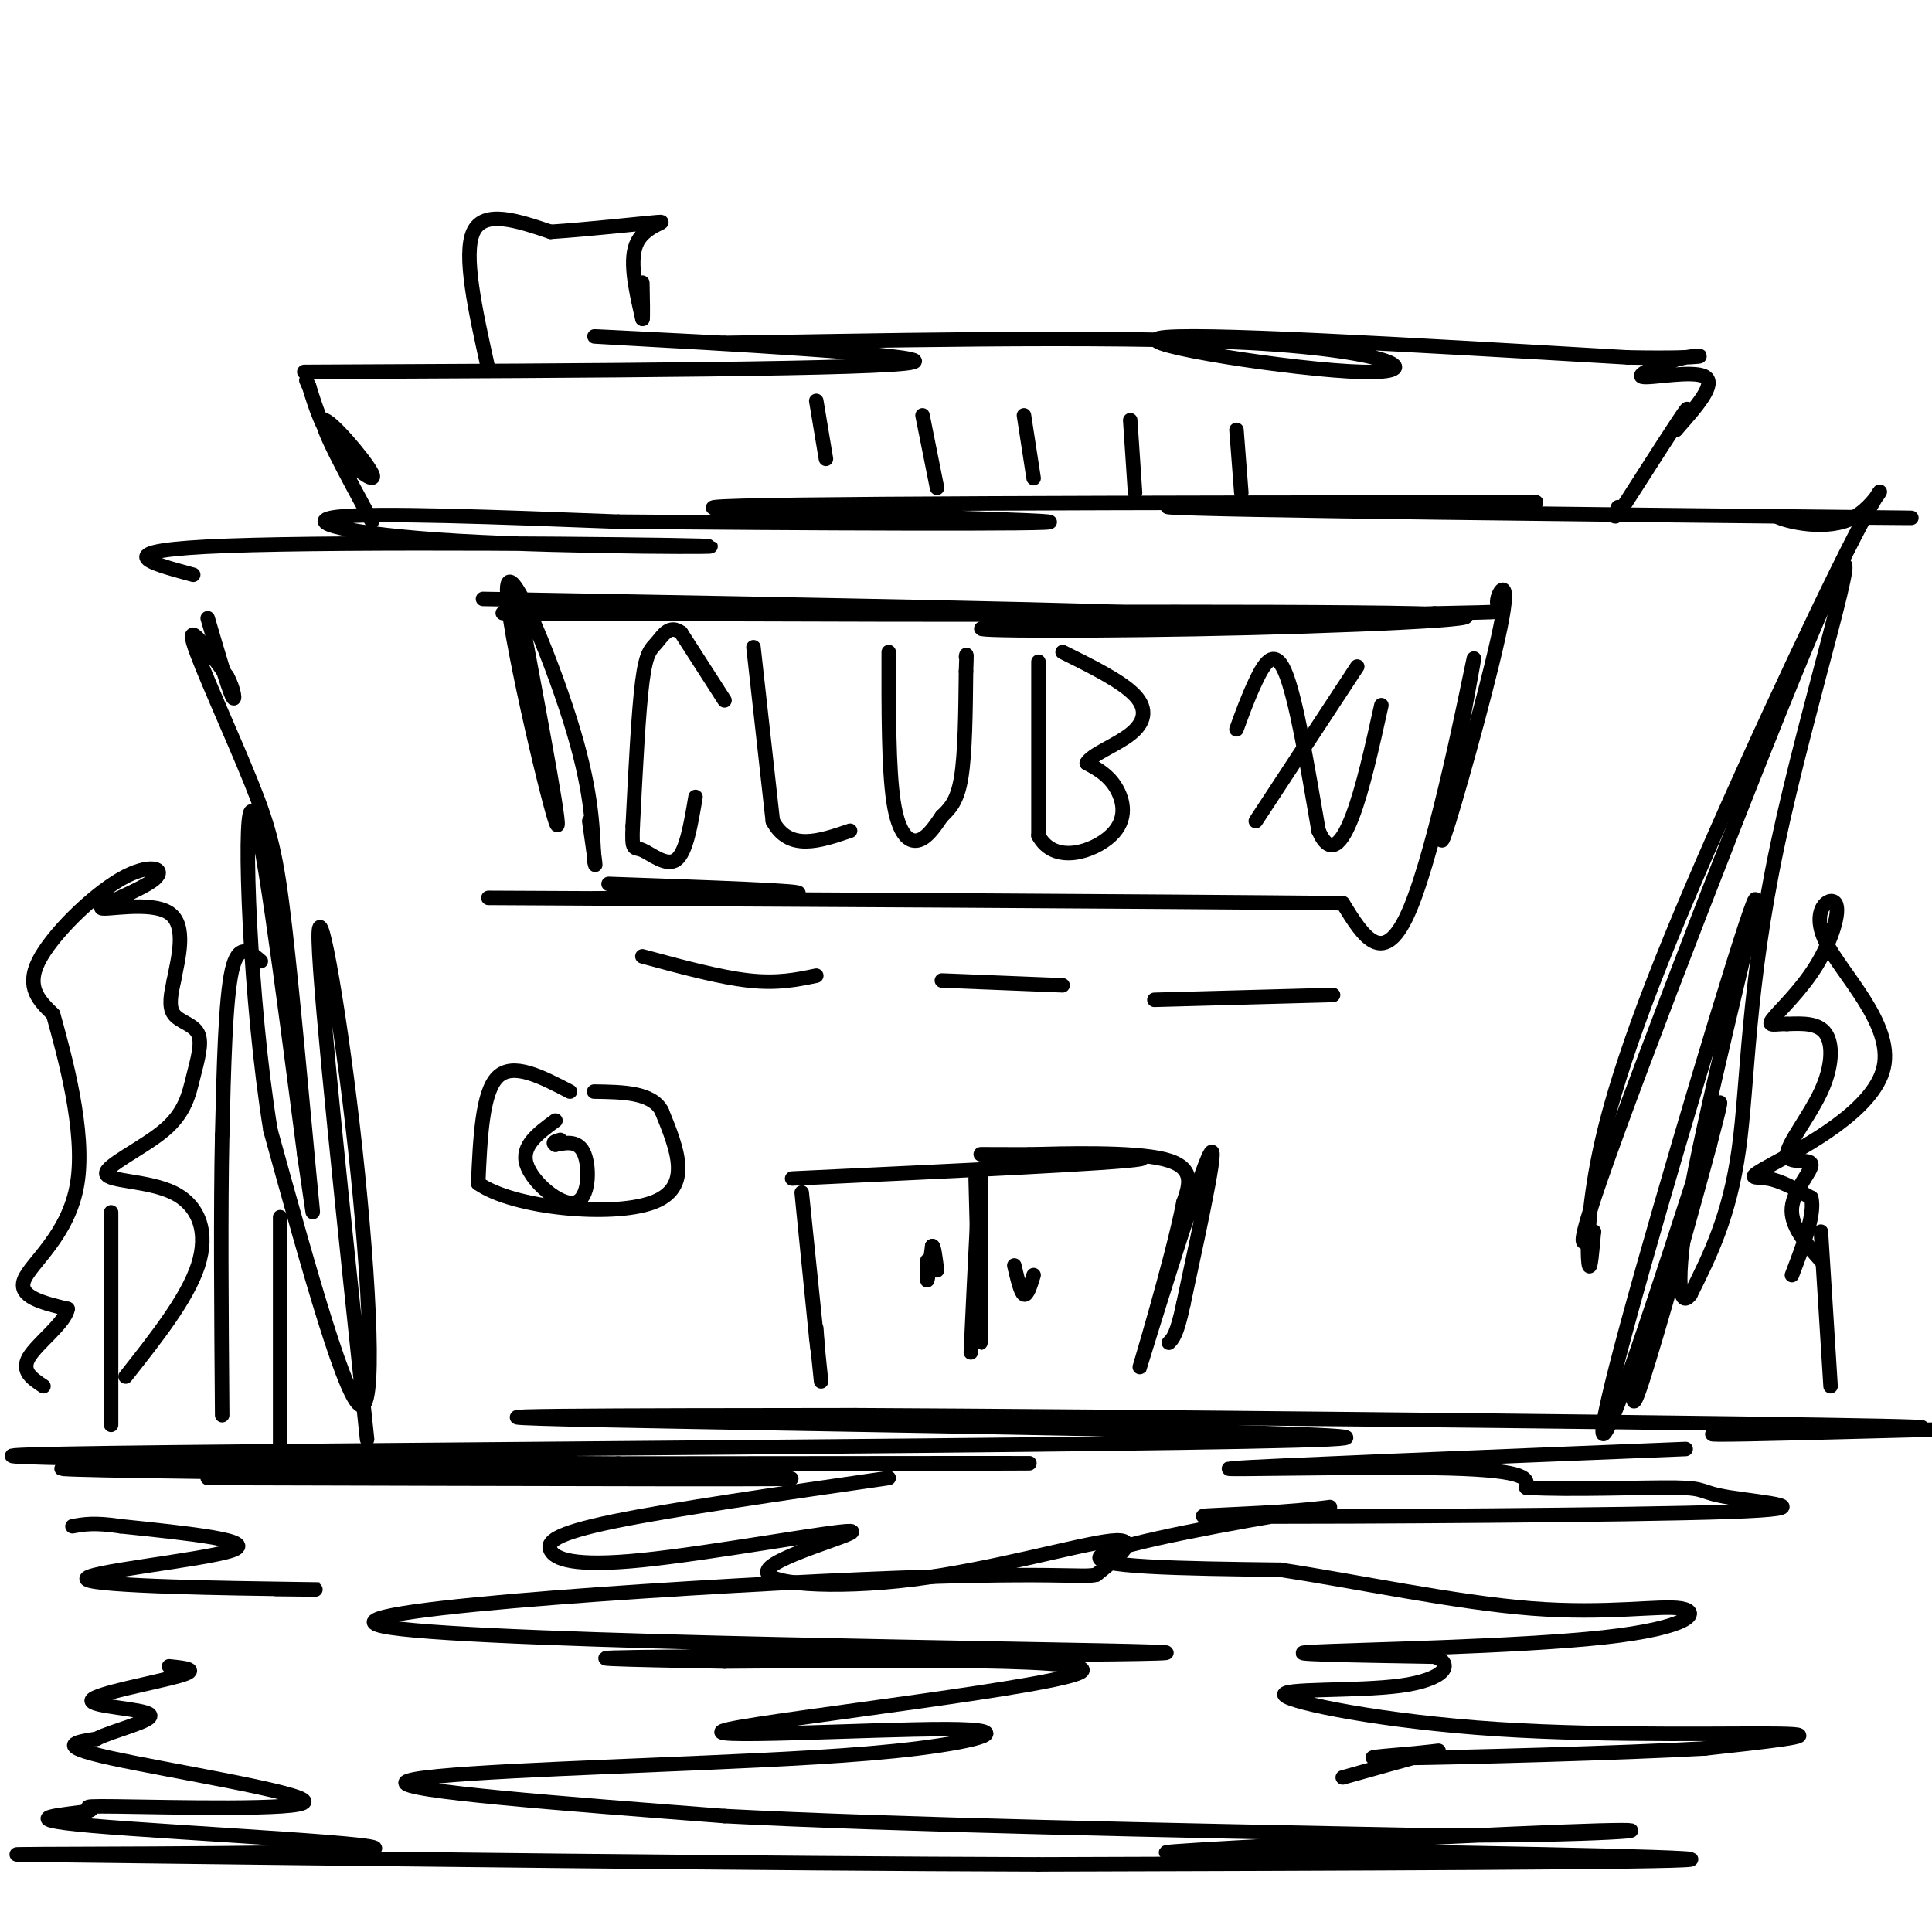 <svg viewBox='0 0 400 400' version='1.1' xmlns='http://www.w3.org/2000/svg' xmlns:xlink='http://www.w3.org/1999/xlink'><g fill='none' stroke='#000000' stroke-width='3' stroke-linecap='round' stroke-linejoin='round'><path d='M43,306c70.958,0.196 141.917,0.393 115,0c-26.917,-0.393 -151.708,-1.375 -145,-2c6.708,-0.625 144.917,-0.893 186,-1c41.083,-0.107 -14.958,-0.054 -71,0'/><path d='M128,303c-55.485,-0.332 -158.697,-1.161 -115,-2c43.697,-0.839 234.303,-1.687 262,-3c27.697,-1.313 -107.515,-3.089 -151,-4c-43.485,-0.911 4.758,-0.955 53,-1'/><path d='M177,293c53.178,0.244 159.622,1.356 200,2c40.378,0.644 14.689,0.822 -11,1'/><path d='M366,296c-5.889,0.422 -15.111,0.978 -10,1c5.111,0.022 24.556,-0.489 44,-1'/><path d='M76,298c-4.845,-45.762 -9.690,-91.524 -10,-103c-0.310,-11.476 3.917,11.333 7,38c3.083,26.667 5.024,57.190 2,58c-3.024,0.810 -11.012,-28.095 -19,-57'/><path d='M56,234c-4.333,-26.689 -5.667,-64.911 -4,-66c1.667,-1.089 6.333,34.956 11,71'/><path d='M63,239c2.175,14.627 2.113,15.696 1,4c-1.113,-11.696 -3.278,-36.156 -5,-51c-1.722,-14.844 -3.002,-20.074 -7,-30c-3.998,-9.926 -10.714,-24.550 -12,-29c-1.286,-4.450 2.857,1.275 7,7'/><path d='M47,140c1.533,2.689 1.867,5.911 1,4c-0.867,-1.911 -2.933,-8.956 -5,-16'/><path d='M40,119c-9.362,-2.525 -18.724,-5.049 7,-6c25.724,-0.951 86.534,-0.327 98,0c11.466,0.327 -26.413,0.357 -50,-1c-23.587,-1.357 -32.882,-4.102 -25,-5c7.882,-0.898 32.941,0.051 58,1'/><path d='M128,108c35.238,0.321 94.333,0.625 89,0c-5.333,-0.625 -75.095,-2.179 -69,-3c6.095,-0.821 88.048,-0.911 170,-1'/><path d='M318,104c0.976,-0.048 -81.583,0.333 -76,1c5.583,0.667 99.310,1.619 135,2c35.690,0.381 13.345,0.190 -9,0'/><path d='M368,107c1.682,0.906 10.387,3.171 16,0c5.613,-3.171 8.134,-11.778 0,4c-8.134,15.778 -26.922,55.940 -38,83c-11.078,27.060 -14.444,41.016 -16,51c-1.556,9.984 -1.302,15.995 -1,17c0.302,1.005 0.651,-2.998 1,-7'/><path d='M330,255c-1.613,1.728 -6.145,9.549 5,-21c11.145,-30.549 37.967,-99.467 45,-114c7.033,-14.533 -5.722,25.318 -12,55c-6.278,29.682 -6.079,49.195 -8,63c-1.921,13.805 -5.960,21.903 -10,30'/><path d='M350,268c-2.447,3.381 -3.563,-3.166 1,-26c4.563,-22.834 14.806,-61.956 12,-55c-2.806,6.956 -18.659,59.988 -26,87c-7.341,27.012 -6.169,28.003 -1,14c5.169,-14.003 14.334,-43.001 18,-54c3.666,-10.999 1.833,-4.000 0,3'/><path d='M354,237c-3.111,11.711 -10.889,39.489 -14,49c-3.111,9.511 -1.556,0.756 0,-8'/><path d='M108,128c4.446,23.810 8.893,47.619 7,42c-1.893,-5.619 -10.125,-40.667 -10,-48c0.125,-7.333 8.607,13.048 13,27c4.393,13.952 4.696,21.476 5,29'/><path d='M123,178c0.667,3.500 -0.167,-2.250 -1,-8'/><path d='M100,124c70.267,1.267 140.533,2.533 134,3c-6.533,0.467 -89.867,0.133 -118,0c-28.133,-0.133 -1.067,-0.067 26,0'/><path d='M142,127c39.107,-0.172 123.874,-0.603 151,0c27.126,0.603 -3.389,2.239 -34,3c-30.611,0.761 -61.317,0.646 -55,0c6.317,-0.646 49.659,-1.823 93,-3'/><path d='M297,127c17.096,-0.413 13.335,0.054 13,-2c-0.335,-2.054 2.756,-6.630 1,3c-1.756,9.630 -8.359,33.466 -11,42c-2.641,8.534 -1.321,1.767 0,-5'/><path d='M300,165c1.738,-10.155 6.083,-33.042 5,-28c-1.083,5.042 -7.595,38.012 -13,51c-5.405,12.988 -9.702,5.994 -14,-1'/><path d='M278,187c-37.422,-0.378 -123.978,-0.822 -158,-1c-34.022,-0.178 -15.511,-0.089 3,0'/><path d='M123,186c11.533,-0.133 38.867,-0.467 42,-1c3.133,-0.533 -17.933,-1.267 -39,-2'/><path d='M150,145c0.000,0.000 -9.000,-14.000 -9,-14'/><path d='M141,131c-2.369,-1.833 -3.792,0.583 -5,2c-1.208,1.417 -2.202,1.833 -3,8c-0.798,6.167 -1.399,18.083 -2,30'/><path d='M131,171c-0.226,5.500 0.208,4.250 2,5c1.792,0.750 4.940,3.500 7,2c2.060,-1.500 3.030,-7.250 4,-13'/><path d='M156,134c0.000,0.000 4.000,36.000 4,36'/><path d='M160,170c3.333,6.333 9.667,4.167 16,2'/><path d='M184,135c-0.022,12.089 -0.044,24.178 1,31c1.044,6.822 3.156,8.378 5,8c1.844,-0.378 3.422,-2.689 5,-5'/><path d='M195,169c1.622,-1.578 3.178,-3.022 4,-8c0.822,-4.978 0.911,-13.489 1,-22'/><path d='M200,139c0.167,-4.167 0.083,-3.583 0,-3'/><path d='M215,137c0.000,0.000 0.000,36.000 0,36'/><path d='M215,173c3.262,6.107 11.417,3.375 15,0c3.583,-3.375 2.595,-7.393 1,-10c-1.595,-2.607 -3.798,-3.804 -6,-5'/><path d='M225,158c0.869,-1.762 6.042,-3.667 9,-6c2.958,-2.333 3.702,-5.095 1,-8c-2.702,-2.905 -8.851,-5.952 -15,-9'/><path d='M256,151c1.178,-3.267 2.356,-6.533 4,-10c1.644,-3.467 3.756,-7.133 6,-2c2.244,5.133 4.622,19.067 7,33'/><path d='M273,172c2.378,5.489 4.822,2.711 7,-3c2.178,-5.711 4.089,-14.356 6,-23'/><path d='M281,138c0.000,0.000 -21.000,32.000 -21,32'/><path d='M77,108c-5.530,-10.190 -11.060,-20.381 -10,-21c1.060,-0.619 8.708,8.333 10,11c1.292,2.667 -3.774,-0.952 -7,-5c-3.226,-4.048 -4.613,-8.524 -6,-13'/><path d='M64,80c-1.000,-2.167 -0.500,-1.083 0,0'/><path d='M63,77c60.333,-0.267 120.667,-0.533 126,-2c5.333,-1.467 -44.333,-4.133 -60,-5c-15.667,-0.867 2.667,0.067 21,1'/><path d='M150,71c25.561,-0.333 78.965,-1.667 109,0c30.035,1.667 36.702,6.333 23,6c-13.702,-0.333 -47.772,-5.667 -42,-7c5.772,-1.333 51.386,1.333 97,4'/><path d='M337,74c18.496,0.341 16.236,-0.805 12,0c-4.236,0.805 -10.448,3.563 -9,4c1.448,0.437 10.557,-1.447 13,0c2.443,1.447 -1.778,6.223 -6,11'/><path d='M347,89c0.089,-0.067 3.311,-5.733 2,-4c-1.311,1.733 -7.156,10.867 -13,20'/><path d='M336,105c-2.333,3.333 -1.667,1.667 -1,0'/><path d='M101,76c-2.583,-11.667 -5.167,-23.333 -3,-28c2.167,-4.667 9.083,-2.333 16,0'/><path d='M114,48c7.702,-0.500 18.958,-1.750 22,-2c3.042,-0.250 -2.131,0.500 -4,4c-1.869,3.500 -0.435,9.750 1,16'/><path d='M133,66c0.156,0.756 0.044,-5.356 0,-7c-0.044,-1.644 -0.022,1.178 0,4'/><path d='M170,286c-1.917,-18.750 -3.833,-37.500 -4,-39c-0.167,-1.500 1.417,14.250 3,30'/><path d='M169,277c0.500,4.667 0.250,1.333 0,-2'/><path d='M164,244c33.756,-1.578 67.511,-3.156 72,-4c4.489,-0.844 -20.289,-0.956 -29,-1c-8.711,-0.044 -1.356,-0.022 6,0'/><path d='M213,239c6.978,-0.178 21.422,-0.622 28,1c6.578,1.622 5.289,5.311 4,9'/><path d='M245,249c-2.310,12.000 -10.083,37.500 -9,34c1.083,-3.500 11.024,-36.000 14,-43c2.976,-7.000 -1.012,11.500 -5,30'/><path d='M245,270c-1.333,6.333 -2.167,7.167 -3,8'/><path d='M202,244c0.417,17.000 0.833,34.000 1,34c0.167,0.000 0.083,-17.000 0,-34'/><path d='M203,244c-0.333,0.333 -1.167,18.167 -2,36'/><path d='M192,261c-0.083,2.250 -0.167,4.500 0,4c0.167,-0.500 0.583,-3.750 1,-7'/><path d='M193,258c0.333,-0.333 0.667,2.333 1,5'/><path d='M210,262c0.667,2.833 1.333,5.667 2,6c0.667,0.333 1.333,-1.833 2,-4'/><path d='M118,226c-5.917,-3.083 -11.833,-6.167 -15,-3c-3.167,3.167 -3.583,12.583 -4,22'/><path d='M99,245c7.289,5.156 27.511,7.044 36,4c8.489,-3.044 5.244,-11.022 2,-19'/><path d='M137,230c-2.000,-3.833 -8.000,-3.917 -14,-4'/><path d='M115,232c-3.571,2.613 -7.143,5.226 -6,9c1.143,3.774 7.000,8.708 10,8c3.000,-0.708 3.143,-7.060 2,-10c-1.143,-2.940 -3.571,-2.470 -6,-2'/><path d='M115,237c-0.833,-0.500 0.083,-0.750 1,-1'/><path d='M133,198c8.000,2.167 16.000,4.333 22,5c6.000,0.667 10.000,-0.167 14,-1'/><path d='M195,203c0.000,0.000 25.000,1.000 25,1'/><path d='M239,207c0.000,0.000 37.000,-1.000 37,-1'/><path d='M169,83c0.000,0.000 2.000,12.000 2,12'/><path d='M191,86c0.000,0.000 3.000,15.000 3,15'/><path d='M212,86c0.000,0.000 2.000,13.000 2,13'/><path d='M234,87c0.000,0.000 1.000,15.000 1,15'/><path d='M256,89c0.000,0.000 1.000,13.000 1,13'/><path d='M54,199c-2.333,-2.000 -4.667,-4.000 -6,2c-1.333,6.000 -1.667,20.000 -2,34'/><path d='M46,235c-0.333,15.333 -0.167,36.667 0,58'/><path d='M58,252c0.000,0.000 0.000,47.000 0,47'/><path d='M23,295c0.000,0.000 0.000,-44.000 0,-44'/><path d='M26,285c6.395,-8.090 12.791,-16.179 15,-23c2.209,-6.821 0.233,-12.373 -5,-15c-5.233,-2.627 -13.722,-2.328 -14,-4c-0.278,-1.672 7.655,-5.315 12,-9c4.345,-3.685 5.103,-7.410 6,-11c0.897,-3.590 1.934,-7.043 1,-9c-0.934,-1.957 -3.838,-2.416 -5,-4c-1.162,-1.584 -0.581,-4.292 0,-7'/><path d='M36,203c0.812,-4.274 2.843,-11.458 -1,-14c-3.843,-2.542 -13.560,-0.441 -14,-1c-0.440,-0.559 8.398,-3.779 11,-6c2.602,-2.221 -1.030,-3.444 -7,0c-5.970,3.444 -14.277,11.555 -17,17c-2.723,5.445 0.139,8.222 3,11'/><path d='M11,210c2.357,8.500 6.750,24.250 5,35c-1.750,10.750 -9.643,16.500 -11,20c-1.357,3.500 3.821,4.750 9,6'/><path d='M14,271c-0.511,2.889 -6.289,7.111 -8,10c-1.711,2.889 0.644,4.444 3,6'/><path d='M379,287c0.000,0.000 -2.000,-32.000 -2,-32'/><path d='M377,261c-3.192,-3.610 -6.384,-7.220 -6,-11c0.384,-3.780 4.343,-7.731 4,-9c-0.343,-1.269 -4.989,0.144 -5,-2c-0.011,-2.144 4.612,-7.847 7,-13c2.388,-5.153 2.539,-9.758 1,-12c-1.539,-2.242 -4.770,-2.121 -8,-2'/><path d='M370,212c-2.369,-0.090 -4.290,0.684 -3,-1c1.290,-1.684 5.792,-5.826 9,-11c3.208,-5.174 5.124,-11.379 4,-13c-1.124,-1.621 -5.287,1.342 -2,8c3.287,6.658 14.025,17.011 12,26c-2.025,8.989 -16.815,16.612 -23,20c-6.185,3.388 -3.767,2.539 -1,3c2.767,0.461 5.884,2.230 9,4'/><path d='M375,248c0.833,3.333 -1.583,9.667 -4,16'/><path d='M184,306c-22.440,3.249 -44.880,6.497 -57,9c-12.120,2.503 -13.920,4.259 -13,6c0.920,1.741 4.560,3.465 19,2c14.440,-1.465 39.682,-6.119 43,-6c3.318,0.119 -15.286,5.011 -17,8c-1.714,2.989 13.462,4.074 30,2c16.538,-2.074 34.440,-7.307 41,-8c6.560,-0.693 1.780,3.153 -3,7'/><path d='M227,326c-2.689,0.780 -7.911,-0.769 -49,1c-41.089,1.769 -118.044,6.856 -97,10c21.044,3.144 140.089,4.347 158,5c17.911,0.653 -65.311,0.758 -97,1c-31.689,0.242 -11.844,0.621 8,1'/><path d='M150,344c23.146,-0.135 77.012,-0.973 74,2c-3.012,2.973 -62.900,9.756 -73,12c-10.100,2.244 29.588,-0.050 45,0c15.412,0.050 6.546,2.443 -6,4c-12.546,1.557 -28.773,2.279 -45,3'/><path d='M145,365c-23.489,1.044 -59.711,2.156 -61,4c-1.289,1.844 32.356,4.422 66,7'/><path d='M150,376c35.333,1.833 90.667,2.917 146,4'/><path d='M296,380c35.667,0.155 51.833,-1.458 35,-1c-16.833,0.458 -66.667,2.988 -83,4c-16.333,1.012 0.833,0.506 18,0'/><path d='M266,383c27.467,0.400 87.133,1.400 84,2c-3.133,0.600 -69.067,0.800 -135,1'/><path d='M215,386c-57.500,-0.167 -133.750,-1.083 -210,-2'/><path d='M5,384c-12.931,-0.276 59.740,0.036 71,-1c11.260,-1.036 -38.893,-3.418 -57,-5c-18.107,-1.582 -4.170,-2.363 -1,-3c3.170,-0.637 -4.429,-1.129 6,-1c10.429,0.129 38.885,0.881 39,-1c0.115,-1.881 -28.110,-6.395 -40,-9c-11.890,-2.605 -7.445,-3.303 -3,-4'/><path d='M20,360c3.048,-1.643 12.167,-3.750 11,-5c-1.167,-1.250 -12.622,-1.644 -12,-3c0.622,-1.356 13.321,-3.673 18,-5c4.679,-1.327 1.340,-1.663 -2,-2'/><path d='M349,300c-44.333,1.778 -88.667,3.556 -94,4c-5.333,0.444 28.333,-0.444 45,0c16.667,0.444 16.333,2.222 16,4'/><path d='M316,308c9.262,0.541 24.418,-0.105 31,0c6.582,0.105 4.592,0.962 11,2c6.408,1.038 21.216,2.257 0,3c-21.216,0.743 -78.456,1.011 -99,1c-20.544,-0.011 -4.393,-0.302 6,-1c10.393,-0.698 15.029,-1.803 4,0c-11.029,1.803 -37.723,6.515 -41,9c-3.277,2.485 16.861,2.742 37,3'/><path d='M265,325c15.638,2.362 36.235,6.765 52,8c15.765,1.235 26.700,-0.700 31,0c4.300,0.700 1.965,4.035 -16,6c-17.965,1.965 -51.562,2.562 -60,3c-8.438,0.438 8.281,0.719 25,1'/><path d='M297,343c4.182,1.504 2.137,4.765 -7,6c-9.137,1.235 -25.367,0.444 -24,2c1.367,1.556 20.329,5.457 44,7c23.671,1.543 52.049,0.726 60,1c7.951,0.274 -4.524,1.637 -17,3'/><path d='M353,362c-16.974,0.962 -50.911,1.866 -63,2c-12.089,0.134 -2.332,-0.502 3,-1c5.332,-0.498 6.238,-0.856 3,0c-3.238,0.856 -10.619,2.928 -18,5'/><path d='M57,329c7.048,0.077 14.095,0.155 3,0c-11.095,-0.155 -40.333,-0.542 -42,-2c-1.667,-1.458 24.238,-3.988 30,-6c5.762,-2.012 -8.619,-3.506 -23,-5'/><path d='M25,316c-5.500,-0.833 -7.750,-0.417 -10,0'/></g>
</svg>